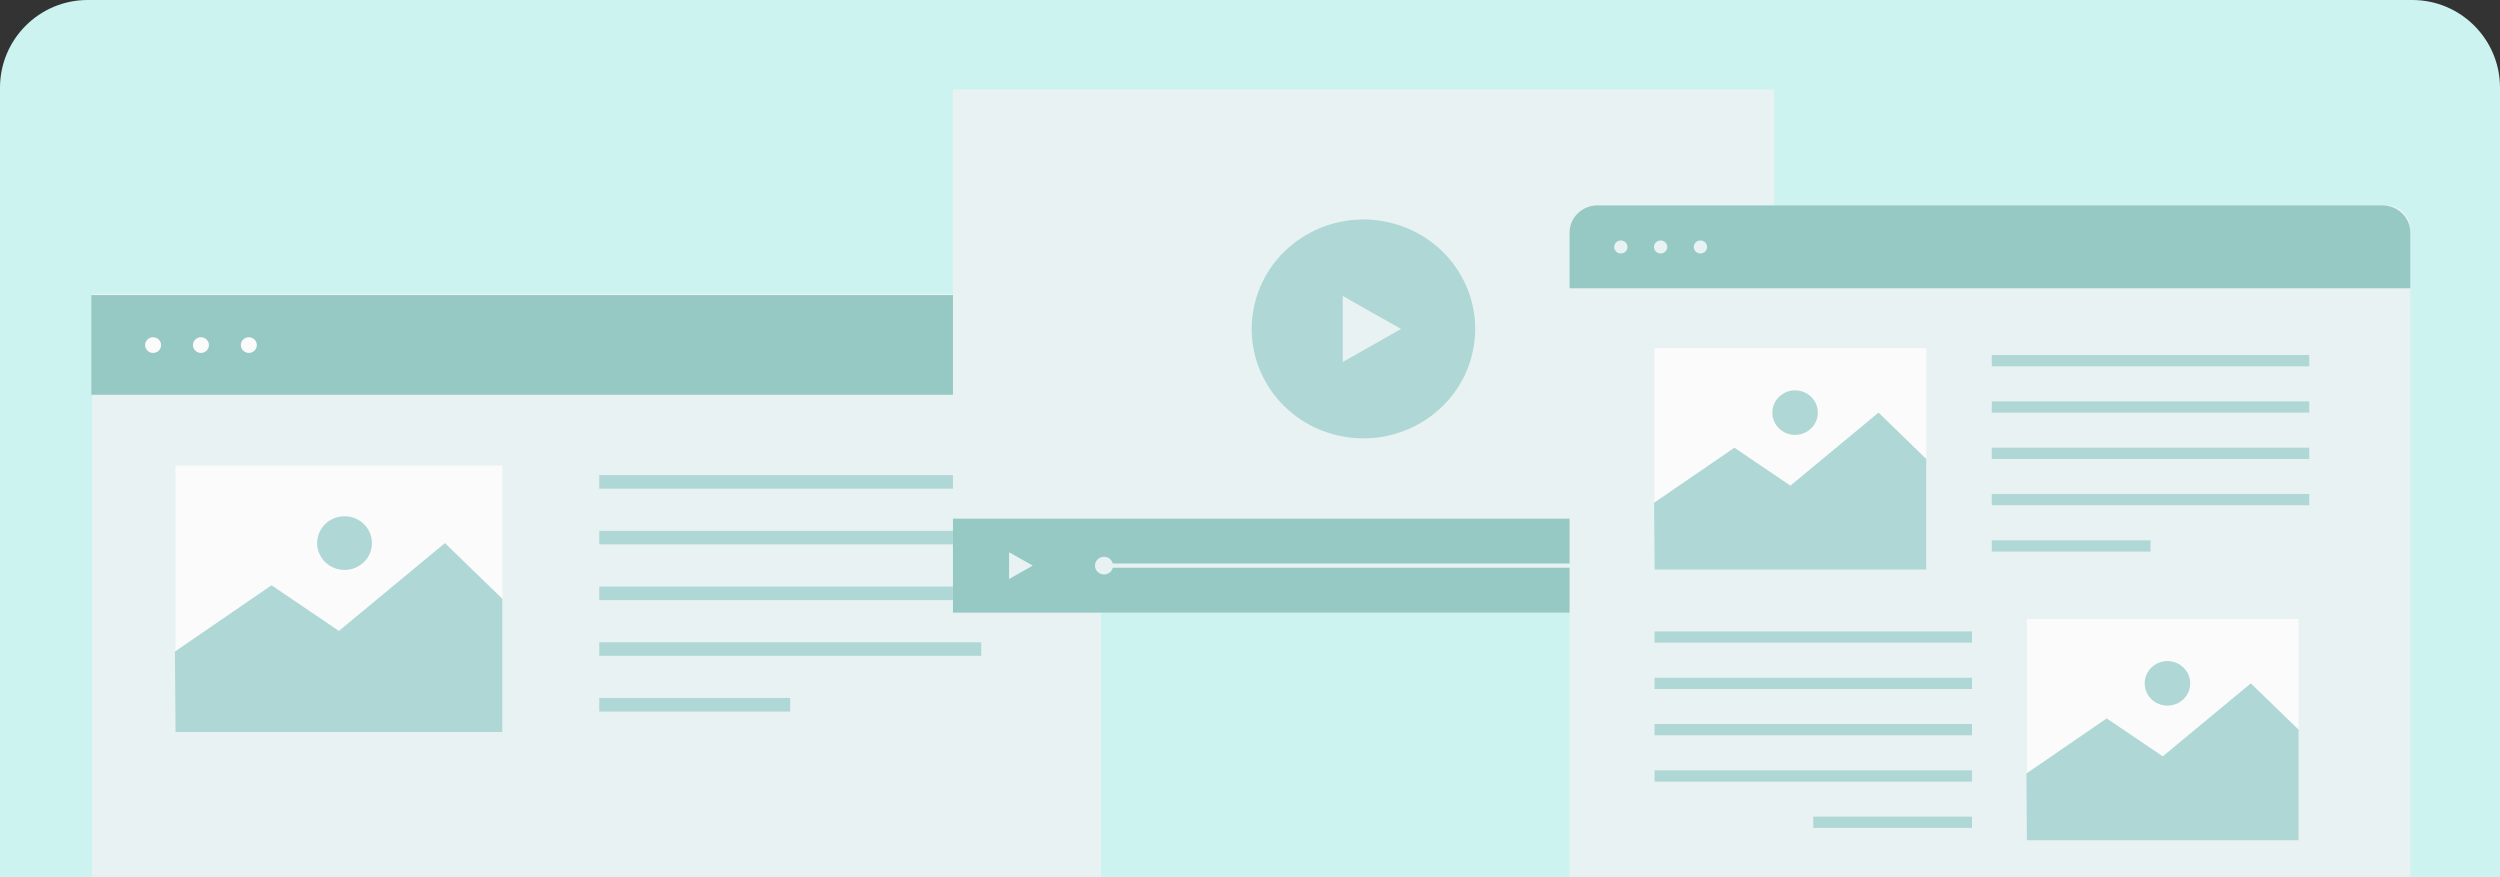<?xml version="1.0" encoding="UTF-8"?> <svg xmlns="http://www.w3.org/2000/svg" width="570" height="200" viewBox="0 0 570 200" fill="none"><rect x="0" y="0" width="570" height="200" fill="#333333" stroke="none"/><path d="M0 20C0 8.954 8.954 0 20 0H550C561.046 0 570 8.954 570 20V200H0V20Z" fill="#CDF3F1"></path><mask id="mask0_2034_5" style="mask-type:alpha" maskUnits="userSpaceOnUse" x="0" y="0" width="570" height="200"><path d="M0 20C0 8.954 8.954 0 20 0H550C561.046 0 570 8.954 570 20V200H0V20Z" fill="#DDFCF8"></path></mask><g mask="url(#mask0_2034_5)"><path d="M21 67H251V211.465C251 214.524 248.944 217 246.403 217H25.597C23.056 217 21 214.524 21 211.465V67Z" fill="#E8F2F2"></path><path d="M251.445 67.281H20.828V90.009H251.445V67.281Z" fill="#96C8C4"></path><path d="M34.902 80.465C35.91 80.465 36.726 79.666 36.726 78.679C36.726 77.692 35.91 76.893 34.902 76.893C33.895 76.893 33.078 77.692 33.078 78.679C33.078 79.666 33.895 80.465 34.902 80.465Z" fill="#FBFBFB"></path><path d="M45.816 80.465C46.824 80.465 47.64 79.666 47.64 78.679C47.64 77.692 46.824 76.893 45.816 76.893C44.809 76.893 43.992 77.692 43.992 78.679C43.992 79.666 44.809 80.465 45.816 80.465Z" fill="#FBFBFB"></path><path d="M56.734 80.465C57.742 80.465 58.558 79.666 58.558 78.679C58.558 77.692 57.742 76.893 56.734 76.893C55.727 76.893 54.91 77.692 54.91 78.679C54.91 79.666 55.727 80.465 56.734 80.465Z" fill="#FBFBFB"></path><path d="M223.719 108.33H136.633V111.417H223.719V108.33Z" fill="#AED7D5"></path><path d="M223.719 121.029H136.633V124.117H223.719V121.029Z" fill="#AED7D5"></path><path d="M223.719 133.738H136.633V136.826H223.719V133.738Z" fill="#AED7D5"></path><path d="M223.719 146.437H136.633V149.524H223.719V146.437Z" fill="#AED7D5"></path><path d="M180.171 159.146H136.633V162.233H180.171V159.146Z" fill="#AED7D5"></path><path d="M114.528 106.165H40.012V166.893H114.528V106.165Z" fill="#FBFBFB"></path><path d="M39.883 148.553L61.91 133.447L77.275 143.854L101.443 123.825L114.538 136.534V166.893H40.012L39.883 148.553Z" fill="#AED7D5"></path><path d="M84.799 123.825C84.799 127.204 82.004 129.942 78.554 129.942C75.104 129.942 72.309 127.204 72.309 123.825C72.309 120.447 75.104 117.709 78.554 117.709C82.004 117.709 84.799 120.447 84.799 123.825Z" fill="#AED7D5"></path><path d="M404.517 20.418H217.27V139.67H404.517V20.418Z" fill="#E8F2F2"></path><path d="M335.645 80.791C338.913 67.387 330.468 53.927 316.782 50.727C303.096 47.526 289.353 55.797 286.085 69.201C282.817 82.604 291.262 96.064 304.948 99.265C318.633 102.465 332.377 94.194 335.645 80.791Z" fill="#AED7D5"></path><path d="M319.452 75.002L312.8 78.769L306.148 82.526V75.002V67.478L312.8 71.245L319.452 75.002Z" fill="#E8F2F2"></path><path d="M404.517 118.252H217.27V139.679H404.517V118.252Z" fill="#96C8C4"></path><path d="M235.463 128.961L232.767 130.485L230.07 132.019V128.961V125.902L232.767 127.436L235.463 128.961Z" fill="#E8F2F2"></path><path d="M389.103 128.477H250.984V129.447H389.103V128.477Z" fill="#E8F2F2"></path><path d="M253.78 128.961C253.78 130.077 252.858 130.98 251.718 130.98C250.578 130.98 249.656 130.077 249.656 128.961C249.656 127.844 250.578 126.941 251.718 126.941C252.858 126.941 253.78 127.844 253.78 128.961Z" fill="#E8F2F2"></path><path d="M544.116 46.835H363.302C360.296 46.835 357.859 49.221 357.859 52.165V210.709C357.859 213.652 360.296 216.039 363.302 216.039H544.116C547.121 216.039 549.558 213.652 549.558 210.709V52.165C549.558 49.221 547.121 46.835 544.116 46.835Z" fill="#E8F2F2"></path><path d="M364.214 46.835H543.204C546.713 46.835 549.558 49.621 549.558 53.058V65.728H357.859V53.058C357.859 49.621 360.704 46.835 364.214 46.835Z" fill="#96C8C4"></path><path d="M369.556 57.796C370.393 57.796 371.072 57.131 371.072 56.311C371.072 55.49 370.393 54.825 369.556 54.825C368.718 54.825 368.039 55.49 368.039 56.311C368.039 57.131 368.718 57.796 369.556 57.796Z" fill="#E8F2F2"></path><path d="M380.143 56.311C380.143 57.126 379.469 57.796 378.626 57.796C377.783 57.796 377.109 57.136 377.109 56.311C377.109 55.485 377.783 54.825 378.626 54.825C379.469 54.825 380.143 55.485 380.143 56.311Z" fill="#E8F2F2"></path><path d="M387.696 57.796C388.534 57.796 389.213 57.131 389.213 56.311C389.213 55.49 388.534 54.825 387.696 54.825C386.859 54.825 386.18 55.49 386.18 56.311C386.18 57.131 386.859 57.796 387.696 57.796Z" fill="#E8F2F2"></path><path d="M526.51 80.951H454.125V83.514H526.51V80.951Z" fill="#AED7D5"></path><path d="M526.51 91.515H454.125V94.078H526.51V91.515Z" fill="#AED7D5"></path><path d="M526.51 102.078H454.125V104.641H526.51V102.078Z" fill="#AED7D5"></path><path d="M526.51 112.631H454.125V115.194H526.51V112.631Z" fill="#AED7D5"></path><path d="M490.318 123.193H454.125V125.756H490.318V123.193Z" fill="#AED7D5"></path><path d="M377.24 146.524H449.625V143.961H377.24V146.524Z" fill="#AED7D5"></path><path d="M377.24 157.088H449.625V154.525H377.24V157.088Z" fill="#AED7D5"></path><path d="M377.24 167.641H449.625V165.078H377.24V167.641Z" fill="#AED7D5"></path><path d="M377.24 178.204H449.625V175.641H377.24V178.204Z" fill="#AED7D5"></path><path d="M413.432 188.758H449.625V186.195H413.432V188.758Z" fill="#AED7D5"></path><path d="M524.072 141.127H462.125V191.603H524.072V141.127Z" fill="#FBFBFB"></path><path d="M462.027 176.36L480.327 163.797L493.105 172.447L513.189 155.807L524.073 166.36V191.603H462.126L462.027 176.36Z" fill="#AED7D5"></path><path d="M494.177 160.884C497.04 160.884 499.361 158.611 499.361 155.806C499.361 153.002 497.04 150.729 494.177 150.729C491.313 150.729 488.992 153.002 488.992 155.806C488.992 158.611 491.313 160.884 494.177 160.884Z" fill="#AED7D5"></path><path d="M439.189 79.398H377.242V129.874H439.189V79.398Z" fill="#FBFBFB"></path><path d="M377.133 114.632L395.442 102.078L408.21 110.729L428.304 94.078L439.179 104.641V129.874H377.242L377.133 114.632Z" fill="#AED7D5"></path><path d="M409.278 99.155C412.142 99.155 414.463 96.882 414.463 94.078C414.463 91.273 412.142 89 409.278 89C406.415 89 404.094 91.273 404.094 94.078C404.094 96.882 406.415 99.155 409.278 99.155Z" fill="#AED7D5"></path></g></svg> 